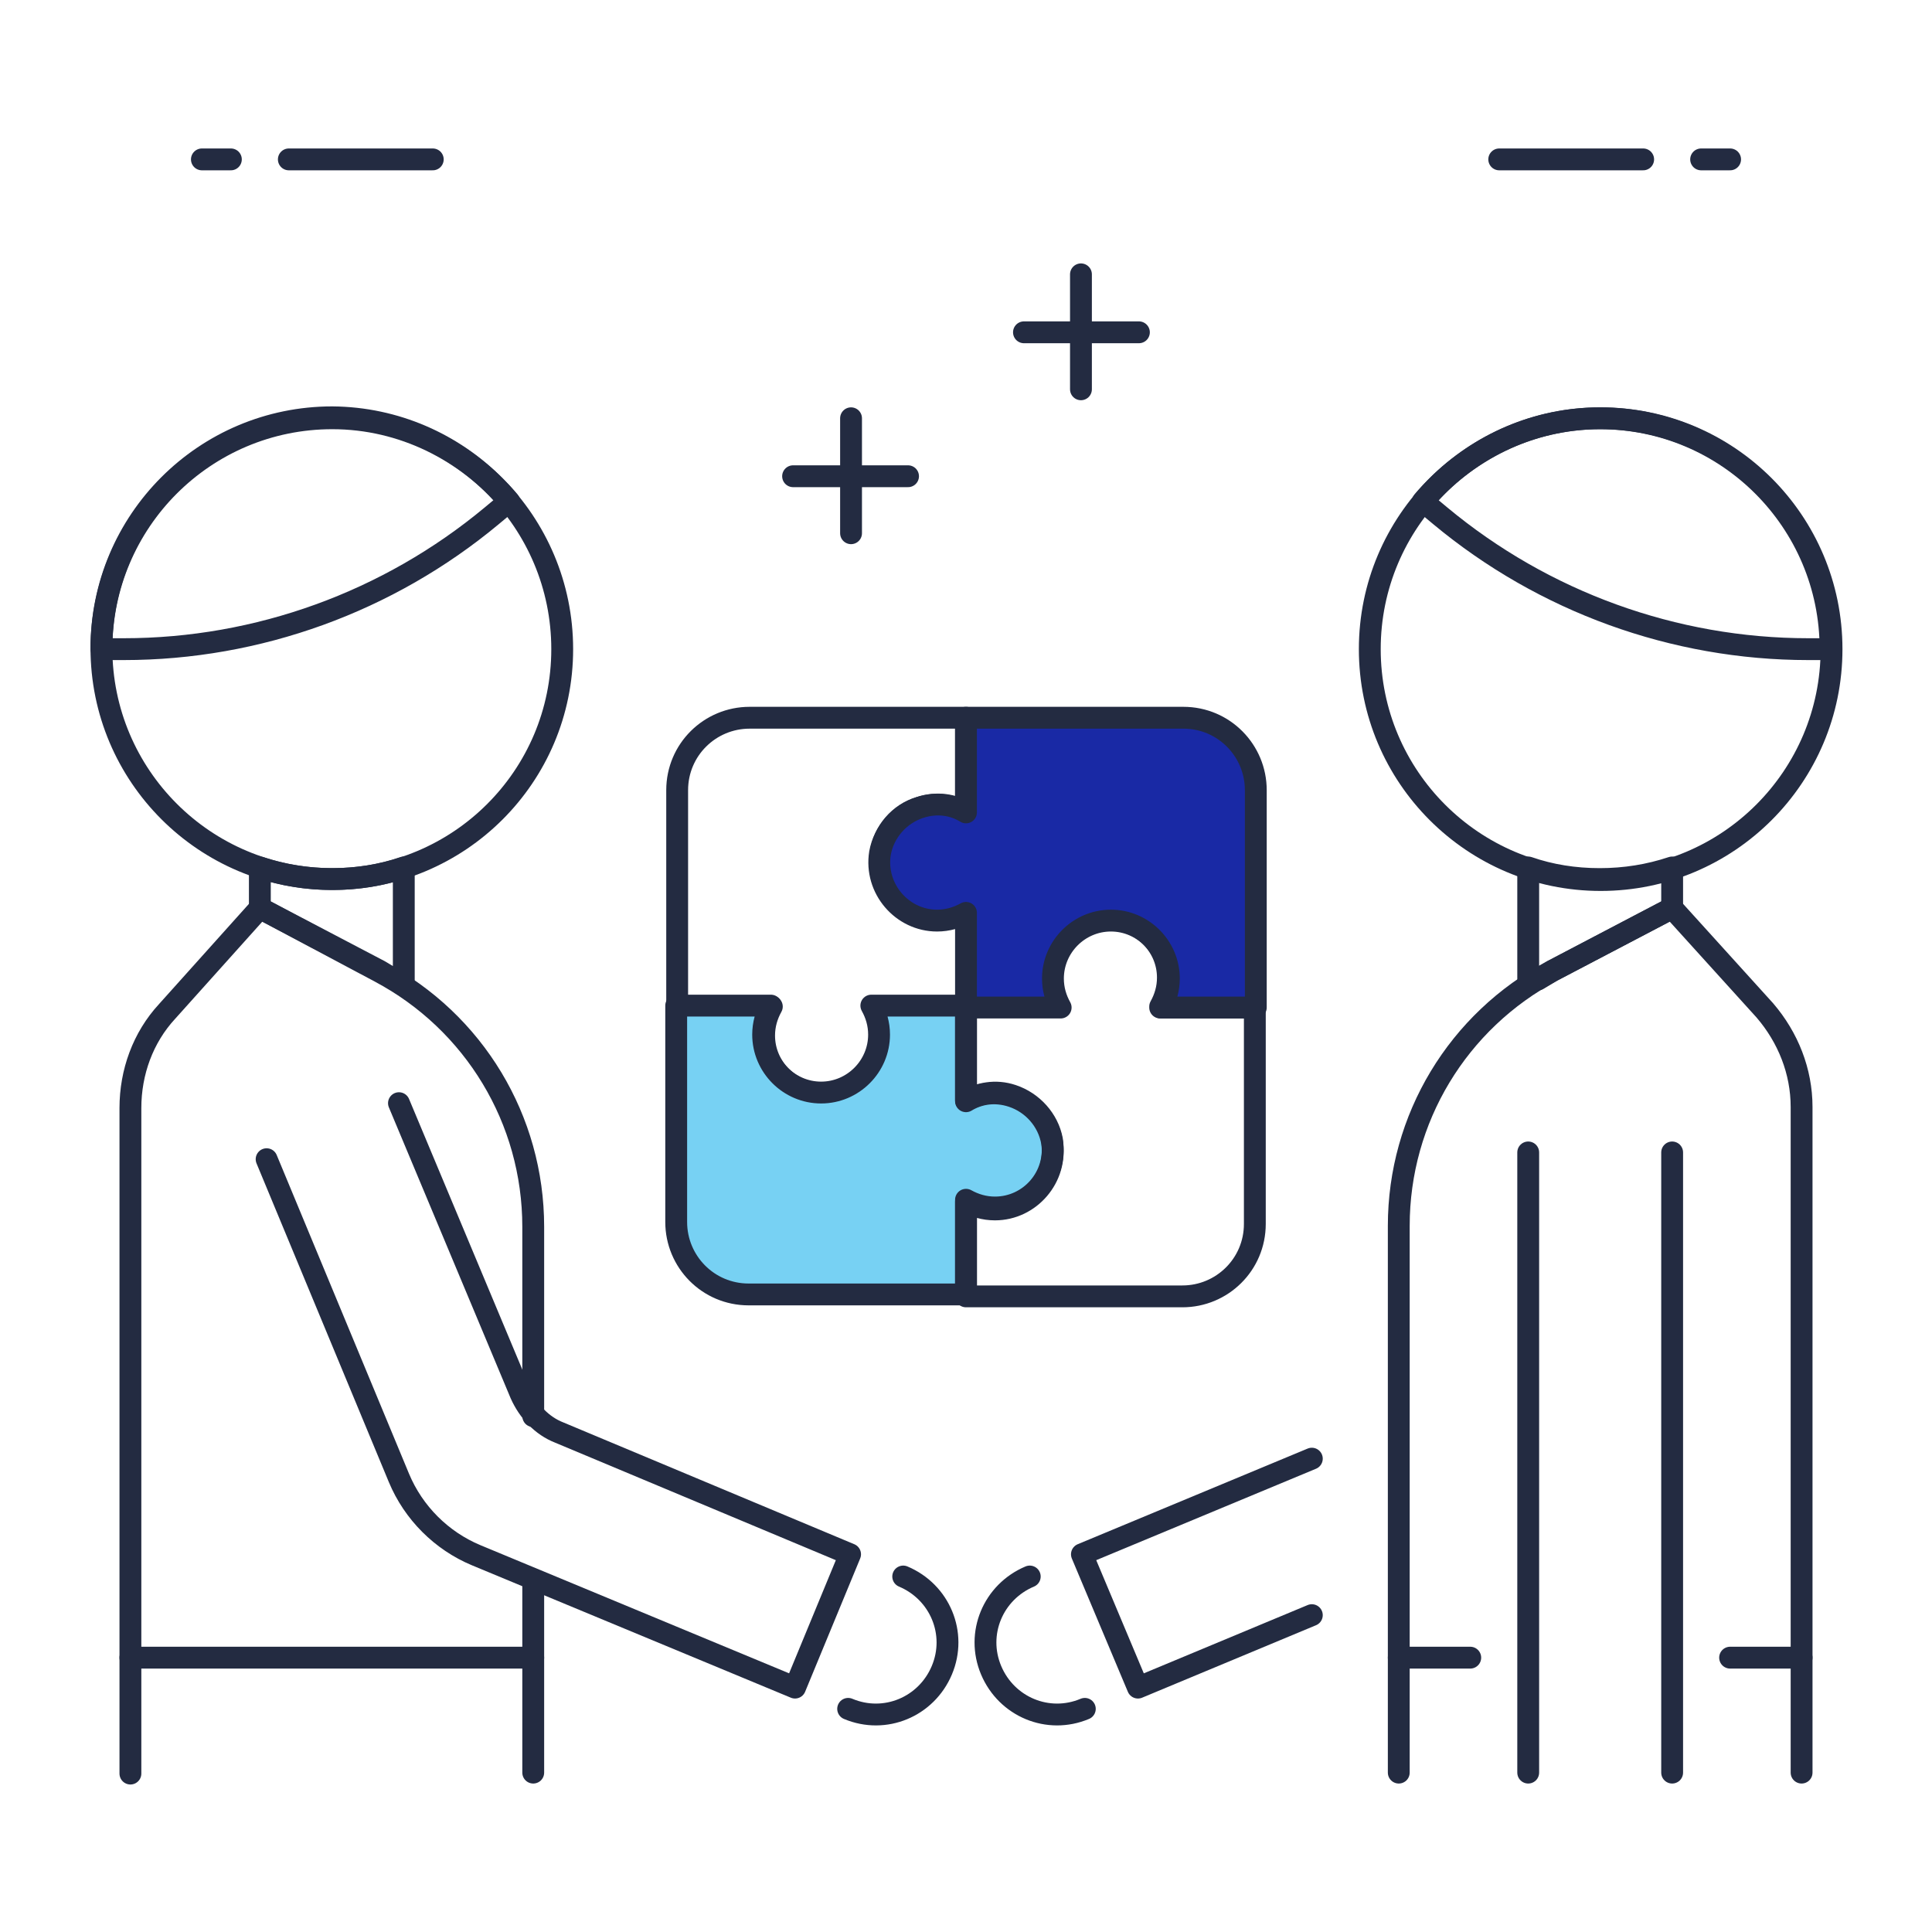 <svg xmlns="http://www.w3.org/2000/svg" xmlns:xlink="http://www.w3.org/1999/xlink" id="Capa_1" x="0px" y="0px" viewBox="0 0 200 200" style="enable-background:new 0 0 200 200;" xml:space="preserve"> <style type="text/css"> .st0{fill:none;stroke:#232B41;stroke-width:2.261;stroke-linecap:round;stroke-linejoin:round;stroke-miterlimit:10;} .st1{fill:#77D1F3;} .st2{fill:#1929A5;} </style> <g> <line class="st0" x1="155.2" y1="16.5" x2="170.1" y2="16.5"></line> <line class="st0" x1="176.1" y1="16.5" x2="179.1" y2="16.5"></line> <line class="st0" x1="44.8" y1="16.5" x2="29.9" y2="16.5"></line> <line class="st0" x1="23.9" y1="16.5" x2="20.9" y2="16.5"></line> <path class="st0" d="M95.2,83.6c1.8-0.6,3.4-0.2,4.8,0.5v-9.8H77.6c-4.1,0-7.5,3.3-7.5,7.5v22.4h9.8c-0.5,0.9-0.8,1.9-0.8,3 c0,3.3,2.7,6,6,6c3.3,0,6-2.7,6-6c0-1.1-0.3-2.1-0.8-3h9.8v-9.8c-0.9,0.5-1.9,0.8-3,0.8c-3.6,0-6.5-3.2-5.9-7 C91.5,86.1,93.1,84.2,95.2,83.6z"></path> <path class="st1" d="M104.8,113.4c-1.8-0.6-3.4-0.2-4.8,0.5v-9.8h-9.8c0.5,0.9,0.8,1.9,0.8,3c0,3.3-2.7,6-6,6c-3.3,0-6-2.7-6-6 c0-1.1,0.3-2.1,0.8-3h-9.8v22.4c0,4.1,3.3,7.5,7.5,7.5H100v-9.8c0.9,0.5,1.9,0.8,3,0.8c3.6,0,6.5-3.2,5.9-7 C108.5,115.9,106.9,114.1,104.8,113.4"></path> <path class="st0" d="M104.8,113.4c-1.8-0.6-3.4-0.2-4.8,0.5v-9.8h-9.8c0.5,0.9,0.8,1.9,0.8,3c0,3.3-2.7,6-6,6c-3.3,0-6-2.7-6-6 c0-1.1,0.3-2.1,0.8-3h-9.8v22.4c0,4.1,3.3,7.5,7.5,7.5H100v-9.8c0.9,0.5,1.9,0.8,3,0.8c3.6,0,6.5-3.2,5.9-7 C108.5,115.9,106.9,114.1,104.8,113.4z"></path> <path class="st0" d="M120.1,104.2c0.5-0.9,0.8-1.9,0.8-3c0-3.3-2.7-6-6-6c-3.3,0-6,2.7-6,6c0,1.1,0.3,2.1,0.8,3H100v9.8 c1.3-0.8,3-1.1,4.8-0.5c2.1,0.7,3.7,2.5,4.1,4.7c0.6,3.7-2.3,7-5.9,7c-1.1,0-2.1-0.3-3-0.8v9.8h22.4c4.1,0,7.5-3.3,7.5-7.5v-22.4 H120.1z"></path> <path class="st2" d="M100,74.3v9.8c-1.3-0.8-3-1.1-4.8-0.5c-2.1,0.7-3.7,2.5-4.1,4.7c-0.6,3.7,2.3,7,5.9,7c1.1,0,2.1-0.3,3-0.8v9.8 h9.8c-0.5-0.9-0.8-1.9-0.8-3c0-3.3,2.7-6,6-6c3.3,0,6,2.7,6,6c0,1.1-0.3,2.1-0.8,3h9.8V81.8c0-4.1-3.3-7.5-7.5-7.5H100z"></path> <path class="st0" d="M100,74.3v9.8c-1.3-0.8-3-1.1-4.8-0.5c-2.1,0.7-3.7,2.5-4.1,4.7c-0.6,3.7,2.3,7,5.9,7c1.1,0,2.1-0.3,3-0.8v9.8 h9.8c-0.5-0.9-0.8-1.9-0.8-3c0-3.3,2.7-6,6-6c3.3,0,6,2.7,6,6c0,1.1-0.3,2.1-0.8,3h9.8V81.8c0-4.1-3.3-7.5-7.5-7.5H100z"></path> <line class="st0" x1="88.1" y1="55.2" x2="88.1" y2="43.3"></line> <line class="st0" x1="82.1" y1="49.3" x2="94" y2="49.3"></line> <line class="st0" x1="111.9" y1="40.3" x2="111.9" y2="28.4"></line> <line class="st0" x1="106" y1="34.4" x2="117.9" y2="34.4"></line> <path class="st0" d="M58.2,67.2C58.2,80.4,47.5,91,34.4,91c-13.2,0-23.9-10.7-23.9-23.9c0-13.2,10.7-23.9,23.9-23.9 C47.5,43.3,58.2,54,58.2,67.2z"></path> <path class="st0" d="M50.9,53.4l1.8-1.5c-4.4-5.2-11-8.6-18.3-8.6c-13.2,0-23.9,10.7-23.9,23.9h2.3C26.7,67.2,40.2,62.3,50.9,53.4z "></path> <path class="st0" d="M41.3,114.2l12.6,30.1c0.8,1.8,2.2,3.3,4,4L88,160.9l-5.7,13.8l-33-13.7c-3.6-1.5-6.5-4.4-8-8l-13.7-33"></path> <line class="st0" x1="55.2" y1="183.5" x2="55.2" y2="163.5"></line> <path class="st0" d="M55.2,146.6V127c0-11.1-6.1-21.2-15.9-26.4L26.9,94l-9.6,10.7c-2.5,2.7-3.8,6.3-3.8,10v68.9"></path> <path class="st0" d="M93.5,163.2L93.5,163.2c3.8,1.6,5.6,5.9,4,9.7c-1.6,3.8-5.9,5.6-9.7,4l0,0"></path> <path class="st0" d="M34.4,91c-2.6,0-5.1-0.4-7.5-1.2V94l12.4,6.5c0.5,0.3,1,0.6,1.5,0.9h1V89.8C39.5,90.6,37,91,34.4,91z"></path> <line class="st0" x1="13.5" y1="171.6" x2="55.2" y2="171.6"></line> <path class="st0" d="M141.8,67.2c0,13.2,10.7,23.9,23.9,23.9c13.2,0,23.9-10.7,23.9-23.9c0-13.2-10.7-23.9-23.9-23.9 C152.5,43.3,141.8,54,141.8,67.2z"></path> <path class="st0" d="M149.1,53.4l-1.8-1.5c4.4-5.2,11-8.6,18.3-8.6c13.2,0,23.9,10.7,23.9,23.9h-2.3 C173.3,67.2,159.8,62.3,149.1,53.4z"></path> <path class="st0" d="M106.6,163.2L106.6,163.2c-3.8,1.6-5.6,5.9-4,9.7c1.6,3.8,5.9,5.6,9.7,4l0,0"></path> <polyline class="st0" points="135.8,151 112,160.9 117.8,174.7 135.8,167.2 "></polyline> <line class="st0" x1="158.2" y1="183.5" x2="158.2" y2="119.3"></line> <line class="st0" x1="173.1" y1="119.3" x2="173.1" y2="183.5"></line> <path class="st0" d="M186.5,183.5v-68.9c0-3.7-1.4-7.2-3.8-10L173.1,94l-12.4,6.5c-9.8,5.2-15.9,15.3-15.9,26.4v56.6"></path> <path class="st0" d="M165.6,91c2.6,0,5.1-0.4,7.5-1.2V94l-12.4,6.5c-0.5,0.3-1,0.6-1.5,0.9h-1V89.8C160.5,90.6,163,91,165.6,91z"></path> <line class="st0" x1="144.8" y1="171.6" x2="152.2" y2="171.6"></line> <line class="st0" x1="179.1" y1="171.6" x2="186.5" y2="171.6"></line> </g> </svg>